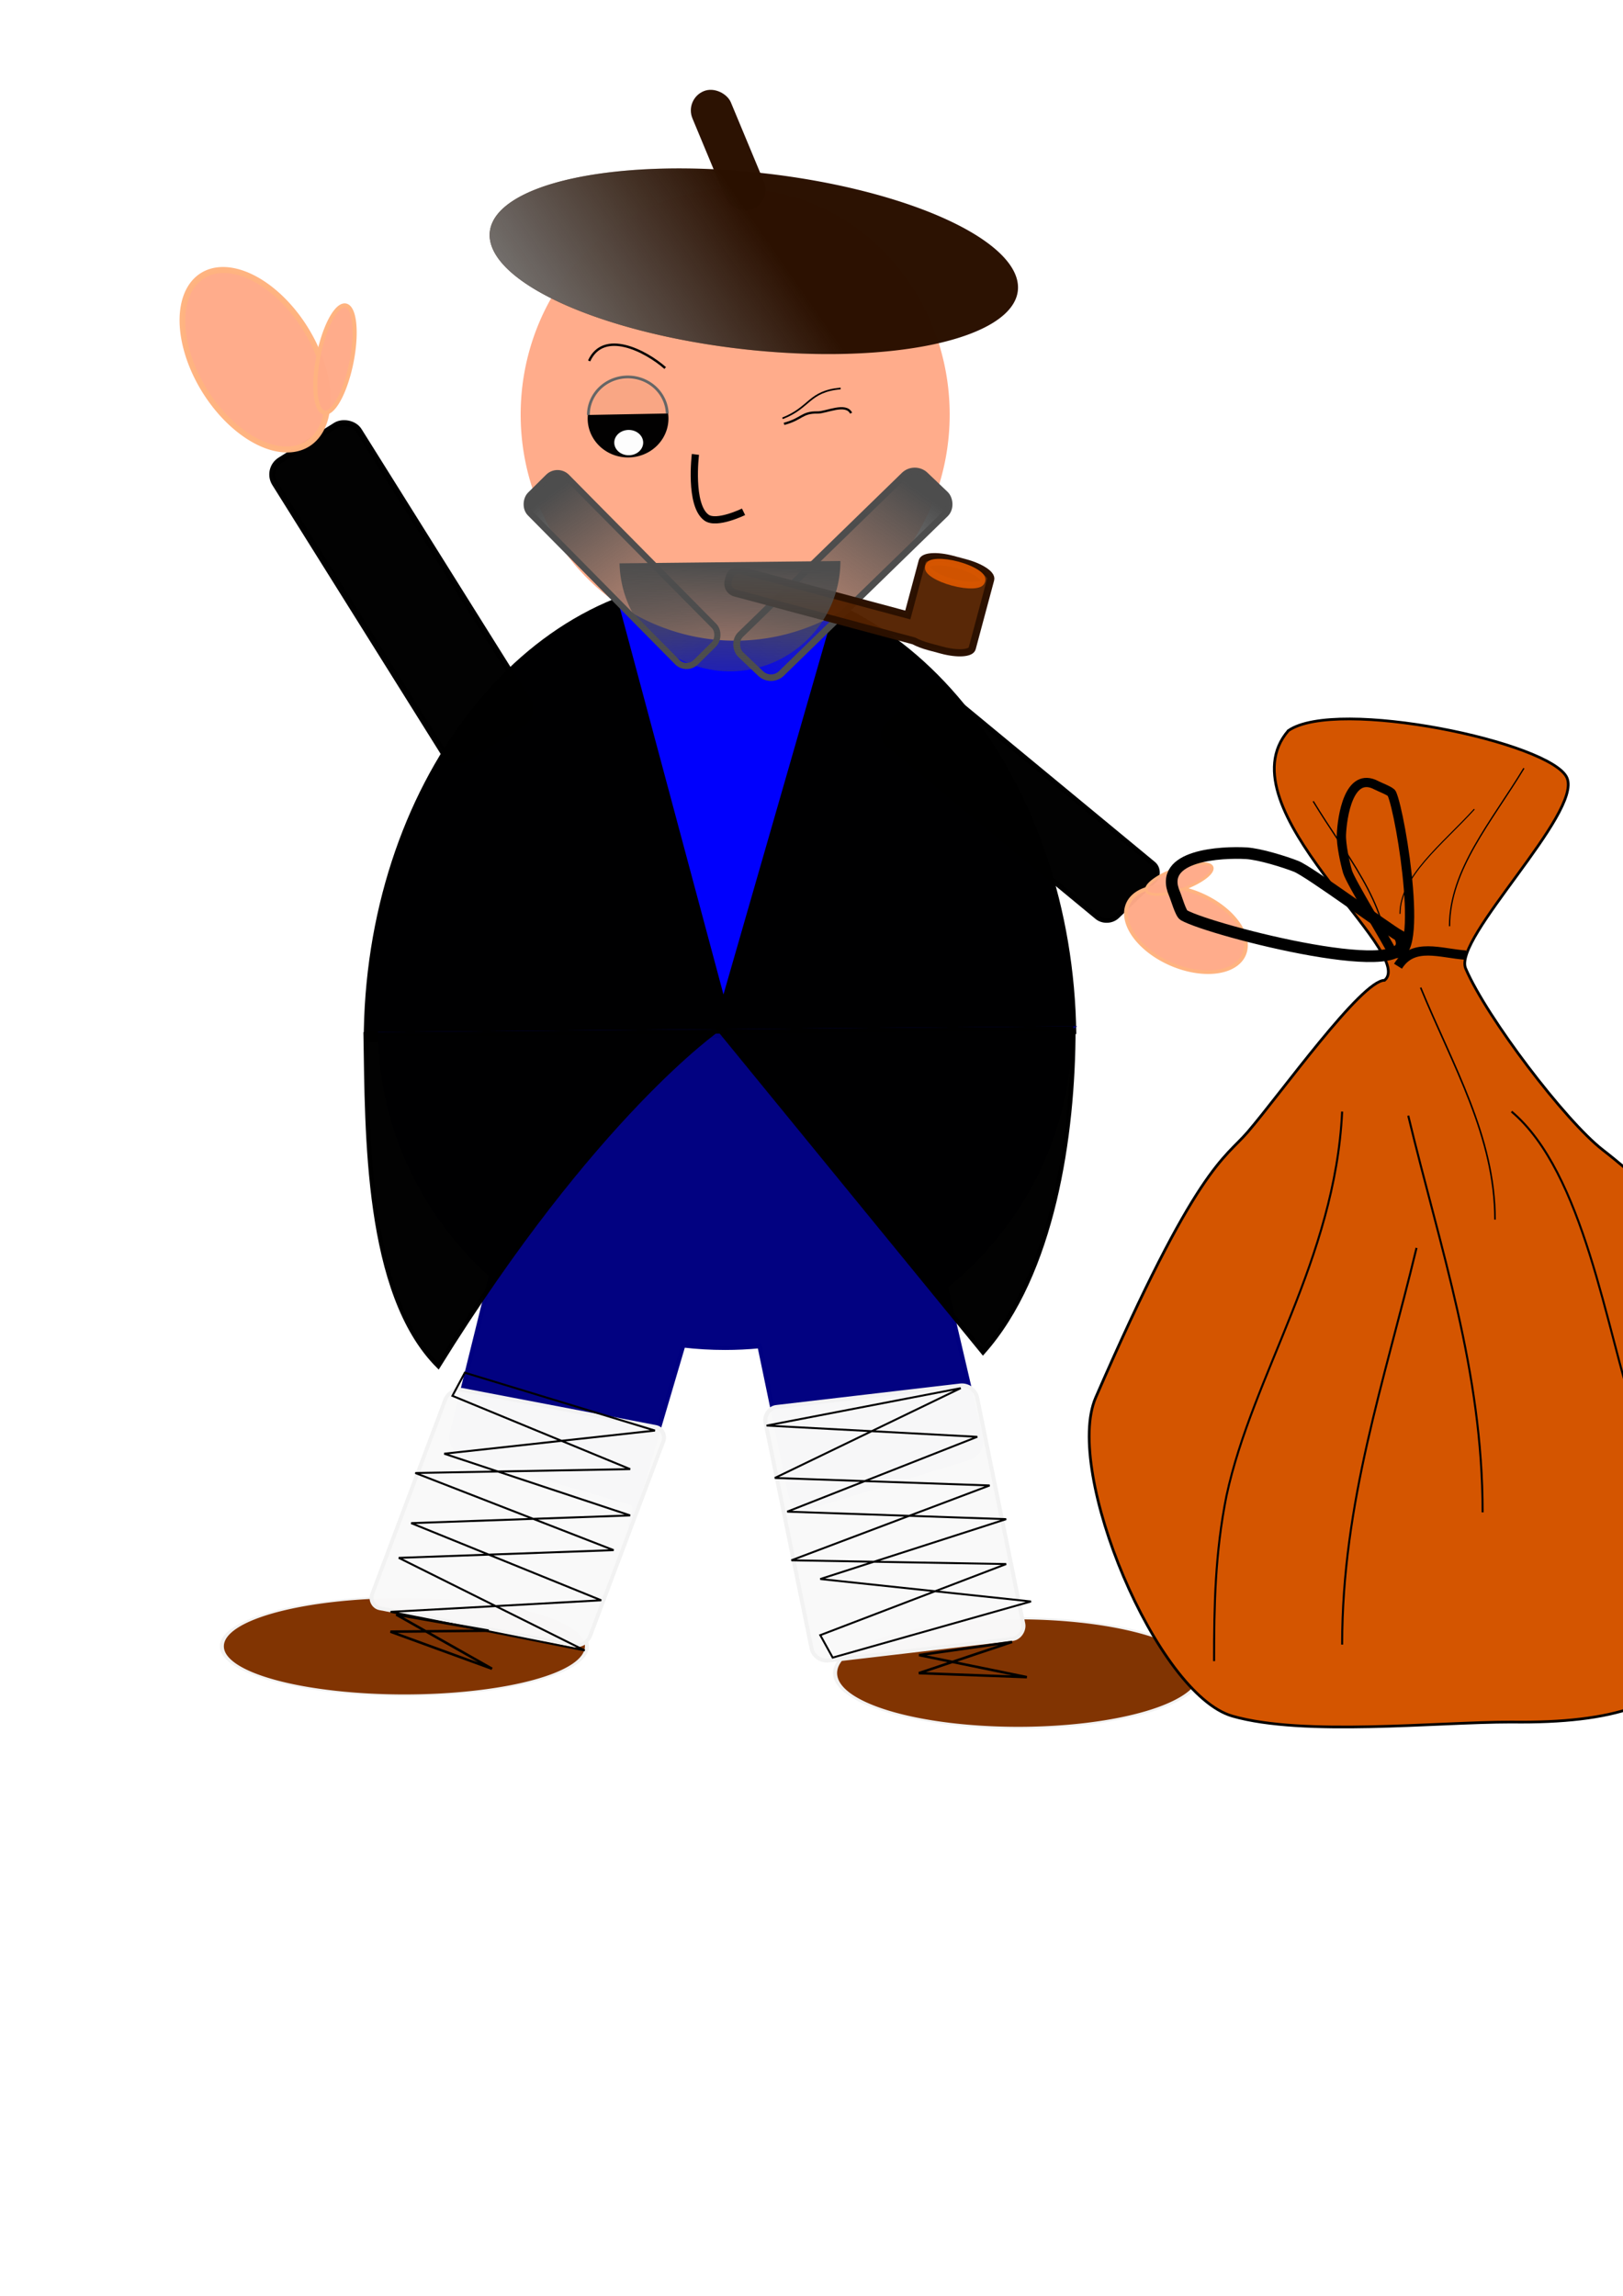 <?xml version="1.0" encoding="UTF-8"?>
<svg width="210mm" height="297mm" version="1.1" xmlns="http://www.w3.org/2000/svg">
<defs>
<linearGradient id="d" x1="71.429" x2="185.71" y1="289.51" y2="189.51" gradientUnits="userSpaceOnUse">
<stop stop-color="#808080" offset="0"/>
<stop stop-color="#808080" stop-opacity="0" offset="1"/>
</linearGradient>
<filter id="e" x="-.15" y="-.15" width="1.3" height="1.3" color-interpolation-filters="sRGB">
<feTurbulence baseFrequency="0.1" numOctaves="5" result="result1" type="fractalNoise"/>
<feGaussianBlur result="result2" stdDeviation="2"/>
<feDisplacementMap in="SourceGraphic" in2="result2" scale="50" xChannelSelector="R" yChannelSelector="B"/>
</filter>
<filter id="b" x="-.15" y="-.15" width="1.3" height="1.3" color-interpolation-filters="sRGB">
<feTurbulence baseFrequency="0.1" numOctaves="5" result="result1" type="fractalNoise"/>
<feGaussianBlur result="result2" stdDeviation="2"/>
<feDisplacementMap in="SourceGraphic" in2="result2" scale="50" xChannelSelector="R" yChannelSelector="B"/>
</filter>
<linearGradient id="a" x1="-344.65" x2="-219.55" y1="345.9" y2="364.51" gradientUnits="userSpaceOnUse">
<stop stop-color="#4d4d4d" offset="0"/>
<stop stop-color="#4d4d4d" stop-opacity="0" offset="1"/>
</linearGradient>
<linearGradient id="c" x1="530.9" x2="524.54" y1="318.34" y2="513.98" gradientUnits="userSpaceOnUse">
<stop stop-color="#4d4d4d" offset="0"/>
<stop stop-color="#4d4d4d" stop-opacity="0" offset="1"/>
</linearGradient>
</defs>
<path d="m177.87 509.43c0-125.25 78.015-226.78 174.25-226.78 95.08 0 172.61 99.196 174.23 222.92" fill="#000001"/>
<path transform="matrix(.416 .449 -.216 .864 711.56 499.51)" d="m-684.88 337.17-189.36-125.03 202.96-101.48-6.798 113.25z" fill="#00f" fill-opacity=".992" stroke="#00f" stroke-width="3"/>
<path transform="matrix(.903 0 0 .952 -109.33 -95.242)" d="m635.39 312.93a116.17 116.17 0 1 1-232.34 0 116.17 116.17 0 1 1 232.34 0z" fill="#fa8" fill-opacity=".971"/>
<rect transform="matrix(.703 .711 -.711 .703 763.13 239.45)" x="-352.54" y="341.21" width="115.16" height="25.254" ry="6.408" fill="url(#a)" filter="url(#b)" stroke="#4d4d4d" stroke-opacity=".992" stroke-width="3"/>
<rect transform="matrix(-.783 .762 .791 .753 -98.648 239.12)" x="-352.54" y="341.21" width="115.16" height="25.254" ry="6.408" fill="url(#a)" filter="url(#b)" stroke="#4d4d4d" stroke-opacity=".992" stroke-width="3"/>
<path transform="matrix(.886 .099 -.099 .886 207.14 -101.32)" d="m354.29 235.22a145.71 48.571 0 1 1-291.43 0 145.71 48.571 0 1 1 291.43 0z" fill="#2b1100" fill-opacity=".992"/>
<rect transform="rotate(-22.605)" x="290.36" y="173.43" width="20.361" height="62.432" ry="10.18" fill="#2b1100" fill-opacity=".992"/>
<path transform="matrix(.886 .099 -.099 .886 207.14 -101.32)" d="m354.29 235.22a145.71 48.571 0 1 1-291.43 0 145.71 48.571 0 1 1 291.43 0z" fill="url(#d)"/>
<path transform="matrix(1.397 0 0 1.397 -342 -182.45)" d="m478.81 277.07a14.142 13.637 0 1 1-28.284 0 14.142 13.637 0 1 1 28.284 0z" fill-opacity=".992"/>
<path transform="matrix(.933 0 0 .584 -163.3 -7.343)" d="m512.15 383.14a7.576 10.607 0 1 1-15.152 0 7.576 10.607 0 1 1 15.152 0z" fill="#fff" fill-opacity=".992"/>
<path d="m523.3 502.84-337.4 2.812c0.816 46.623 21.538 88.439 54.221 117.81l-19.13 77.29c-1.105 4.462 1.455 9.068 5.749 10.312l81.998 23.75c4.294 1.245-1.464 14.812-0.359 10.35l25.745-87.35c6.707 0.789 13.531 1.188 20.454 1.188 5.7 0 11.329-0.275 16.884-0.812l15.129 72.75c1.055 4.513 5.374 7.073 9.682 5.75l77.489-23.812c4.308-1.323 6.925-6.019 5.87-10.531l-17.126-73.312c37.146-30.111 60.787-75.47 60.787-126.19z" fill="#000080" fill-opacity=".992" stroke="#000080" stroke-opacity=".992" stroke-width="2.106"/>
<path transform="matrix(.66 0 0 .319 663.07 580.62)" d="m-114.56 744.27a135.66 83.843 0 1 1-271.32 0 135.66 83.843 0 1 1 271.32 0z" fill="#803300" fill-opacity=".992" stroke="#f2f2f2" stroke-width="3"/>
<rect transform="matrix(-.993 .116 .2 .98 0 0)" x="-332.84" y="729.84" width="104.26" height="126.49" ry="6.874" fill="#f9f9f9" fill-opacity=".992" stroke="#f2f2f2" stroke-width="1.944"/>
<path transform="matrix(.658 0 0 .286 362.4 592.07)" d="m-114.56 744.27a135.66 83.843 0 1 1-271.32 0 135.66 83.843 0 1 1 271.32 0z" fill="#803300" fill-opacity=".992" stroke="#f2f2f2" stroke-width="3"/>
<rect transform="matrix(.982 .188 -.352 .936 0 0)" x="451.33" y="634.16" width="108.58" height="114.1" ry="6.201" fill="#f9f9f9" fill-opacity=".992" stroke="#f2f2f2" stroke-width="1.884"/>
<path d="m227.32 671.17 92.975 28.292-103.04 11.317 90.914 30.178-107.08 3.772 92.934 37.723-103.04 5.658 94.954 18.861-90.914-45.267 105.06-3.772-96.975-37.723 105.06-1.886-86.914-35.837z" fill="none" stroke="#000" stroke-width=".966px"/>
<path d="m407.21 810.47 96.975-27.445-103.04-10.978 90.914-29.275-107.08-3.659 92.934-36.594-103.04-5.489 94.954-18.297-90.914 43.912 105.06 3.659-96.975 36.594 105.06 1.83-90.914 34.764z" fill="none" stroke="#000" stroke-width=".952px"/>
<rect transform="matrix(.771 .637 -.722 .692 0 0)" x="560.22" y="-33.85" width="145.9" height="37.812" ry="6.408" fill-opacity=".992" stroke="#000" stroke-opacity=".992" stroke-width="2.442"/>
<rect transform="matrix(.531 .848 .848 -.531 0 0)" x="263.3" y="-11.487" width="171.73" height="48.487" ry="8.217" fill-opacity=".992" stroke="#000" stroke-opacity=".992" stroke-width="3"/>
<path transform="matrix(.585 .255 -.229 .524 402.42 55.745)" d="m553.56 514.96a48.487 32.325 0 1 1-96.975 0 48.487 32.325 0 1 1 96.975 0z" fill="#fa8" fill-opacity=".971" stroke="#ffb380" stroke-opacity=".992" stroke-width="3"/>
<path transform="matrix(.146 .407 -.407 .146 699.43 173.22)" d="m474.77 467.48a12.122 39.396 0 1 1-24.244 0 12.122 39.396 0 1 1 24.244 0z" fill="#fa8" fill-opacity=".971" stroke="#ffb380" stroke-opacity=".992" stroke-width="3"/>
<path transform="matrix(-.53 -.848 -.759 .474 783.28 360.1)" d="m553.56 514.96a48.487 32.325 0 1 1-96.975 0 48.487 32.325 0 1 1 96.975 0z" fill="#fa8" fill-opacity=".971" stroke="#ffb380" stroke-opacity=".992" stroke-width="3"/>
<path transform="matrix(-.664 -.133 -.133 .664 533.19 -73.314)" d="m474.77 467.48a12.122 39.396 0 1 1-24.244 0 12.122 39.396 0 1 1 24.244 0z" fill="#fa8" fill-opacity=".971" stroke="#ffb380" stroke-opacity=".992" stroke-width="3"/>
<path d="m340.08 222.18s-3.076 24.844 5.443 30.924c4.97 3.547 18.093-2.862 18.093-2.862" fill="none" stroke="#000" stroke-width="3.534"/>
<path d="m190.96 797.8 49.647 18.119-46.809-26.474 45.221 7.872z" fill="none" stroke="#000" stroke-width="1.227px"/>
<path d="m449.35 818.07 52.814 1.953-52.686-10.775 45.448-6.434z" fill="none" stroke="#000" stroke-width="1.227px"/>
<path d="m524.91 502.82-346.09 2.917c0.837 48.363-0.02 126.66 35.524 162.18 76.32-122.99 137.09-164.9 137.09-164.9l129.28 158.16c34.061-38.305 44.197-105.76 44.197-158.37z" fill-opacity=".992" stroke="#000" stroke-opacity=".992" stroke-width="2.173"/>
<g transform="translate(-74.751 70.711)">
<g transform="translate(-4.286 4.286)" stroke="#000">
<path d="m709.05 282.28c-32.705 37.76 63.221 108.58 47.084 122.03-11.309 0-50.879 55.5-66.909 74.164-11.4 13.273-24.95 16.326-74.344 129.83-15.75 36.194 29.724 145.2 66.909 155.8 34.851 9.935 99.298 2.885 136.3 2.885 102.43 1.336 101.47-39.132 131.34-135.61 1.486-65.779-55.917-120.34-86.734-144.26-18.002-13.973-56.51-64.374-66.909-88.59-6.308-14.689 56.959-75.956 49.562-93.179-7.45-17.349-112.86-39.453-136.3-23.082z" fill="#d45500" stroke-width="1.323px"/>
<path d="m735.39 468.49c-3.449 72.368-43.789 128.59-56.569 187.89-5.595 27.975-6.061 53.774-6.061 80.812" fill="none" stroke-width="1px"/>
<path d="m767.72 470.51c15.7 65.267 36.366 124.37 36.366 193.95" fill="none" stroke-width="1px"/>
<path d="m818.22 468.49c35.417 29.756 46.308 106.6 60.609 149.5 18.046 42.928-2.843 72.302-4.041 109.1" fill="none" stroke-width="1px"/>
<path d="m773.78 407.88c15.7 38.174 36.366 72.745 36.366 113.44" fill="none" stroke-width=".765px"/>
<path d="m771.76 535.16c-15.7 65.267-36.366 124.37-36.366 193.95" fill="none" stroke-width="1px"/>
<path d="m721.25 316.8c15.7 25.995 36.366 49.537 36.366 77.248" fill="none" stroke-width=".631px"/>
<path d="m824.28 300.63c-15.7 25.995-36.366 49.537-36.366 77.248" fill="none" stroke-width=".631px"/>
<path d="m800.04 320.64c-15.7 17.223-36.366 32.82-36.366 51.18" fill="none" stroke-width=".514px"/>
<path d="m795.95 392c-12.379-0.811-25.809-6.458-33.246 5.431" fill="none" stroke-width="4.562"/>
<path d="m763.41 382.55c13.019 24.367-92.249-2.575-105.44-10.071-1.53-0.869-3.644-8.371-4.552-10.456-8.362-19.209 23.396-20.463 34.89-19.852 6.791 0.361 19.245 4.322 24.557 6.412 6.515 2.563 44.087 30.298 50.545 33.967z" fill="none" stroke-width="5.706"/>
<path d="m759.62 390.16c17.134 11.026 4.652-67.112 0.035-77.171-0.535-1.167-5.945-3.187-7.426-3.981-13.642-7.313-16.83 15.653-17.195 24.034-0.216 4.952 1.835 14.246 3.006 18.237 1.436 4.894 19.32 33.957 21.58 38.881z" fill="none" stroke-width="4.52"/>
</g>
<g transform="matrix(-.705 -.189 -.189 .705 308.64 -17.258)" fill-opacity=".971" stroke-opacity=".992">
<path transform="translate(74.751 -70.711)" d="m-468.62 279.59c-10.684 0-19.281 2.876-19.281 6.438v47.75c0 3.561 8.597 6.438 19.281 6.438h8.906c4.063 0 7.835-0.415 10.938-1.125h124c3.561 0 6.438-2.876 6.438-6.438v-2.844c0-3.561-2.876-6.438-6.438-6.438h-115.66v-37.344c0-3.561-8.597-6.438-19.281-6.438h-8.906z" fill="#520" stroke="#2b1100" stroke-width="4.823"/>
<path transform="matrix(.638 0 0 1 -135.9 -158.89)" d="m-366.69 376.57c0 3.347-13.568 6.061-30.305 6.061s-30.305-2.714-30.305-6.061c0-3.347 13.568-6.061 30.305-6.061s30.305 2.714 30.305 6.061z" fill="#d45500" stroke="#d45500" stroke-width="4.52"/>
</g>
</g>
<path transform="matrix(.465 0 0 .465 115.54 128.78)" d="m635.39 312.93a116.17 116.17 0 0 1-232.31 2.484" fill="url(#c)" filter="url(#e)"/>
<path transform="matrix(-1.364 0 0 -1.361 940.84 579.98)" d="m478.81 277.07a14.142 13.637 0 0 1-28.274 0.525" fill="#fa8" fill-opacity=".973" stroke="#666"/>
<path d="m288.1 176.47c7.06-15.457 27.543-5.019 37.195 3.47" fill="none" stroke="#000" stroke-width="1.173px"/>
<path d="m416.22 202.01c-2.575-5.214-12.214-0.263-16.376-0.34-7.862-0.145-7.601 3.27-16.442 5.568" fill="none" stroke="#000" stroke-width="1.107px"/>
<path d="m411.1 189.92c-15.804 1.516-14.783 9.296-28.427 14.613" fill="none" stroke="#000" stroke-width=".82px"/>
</svg>
